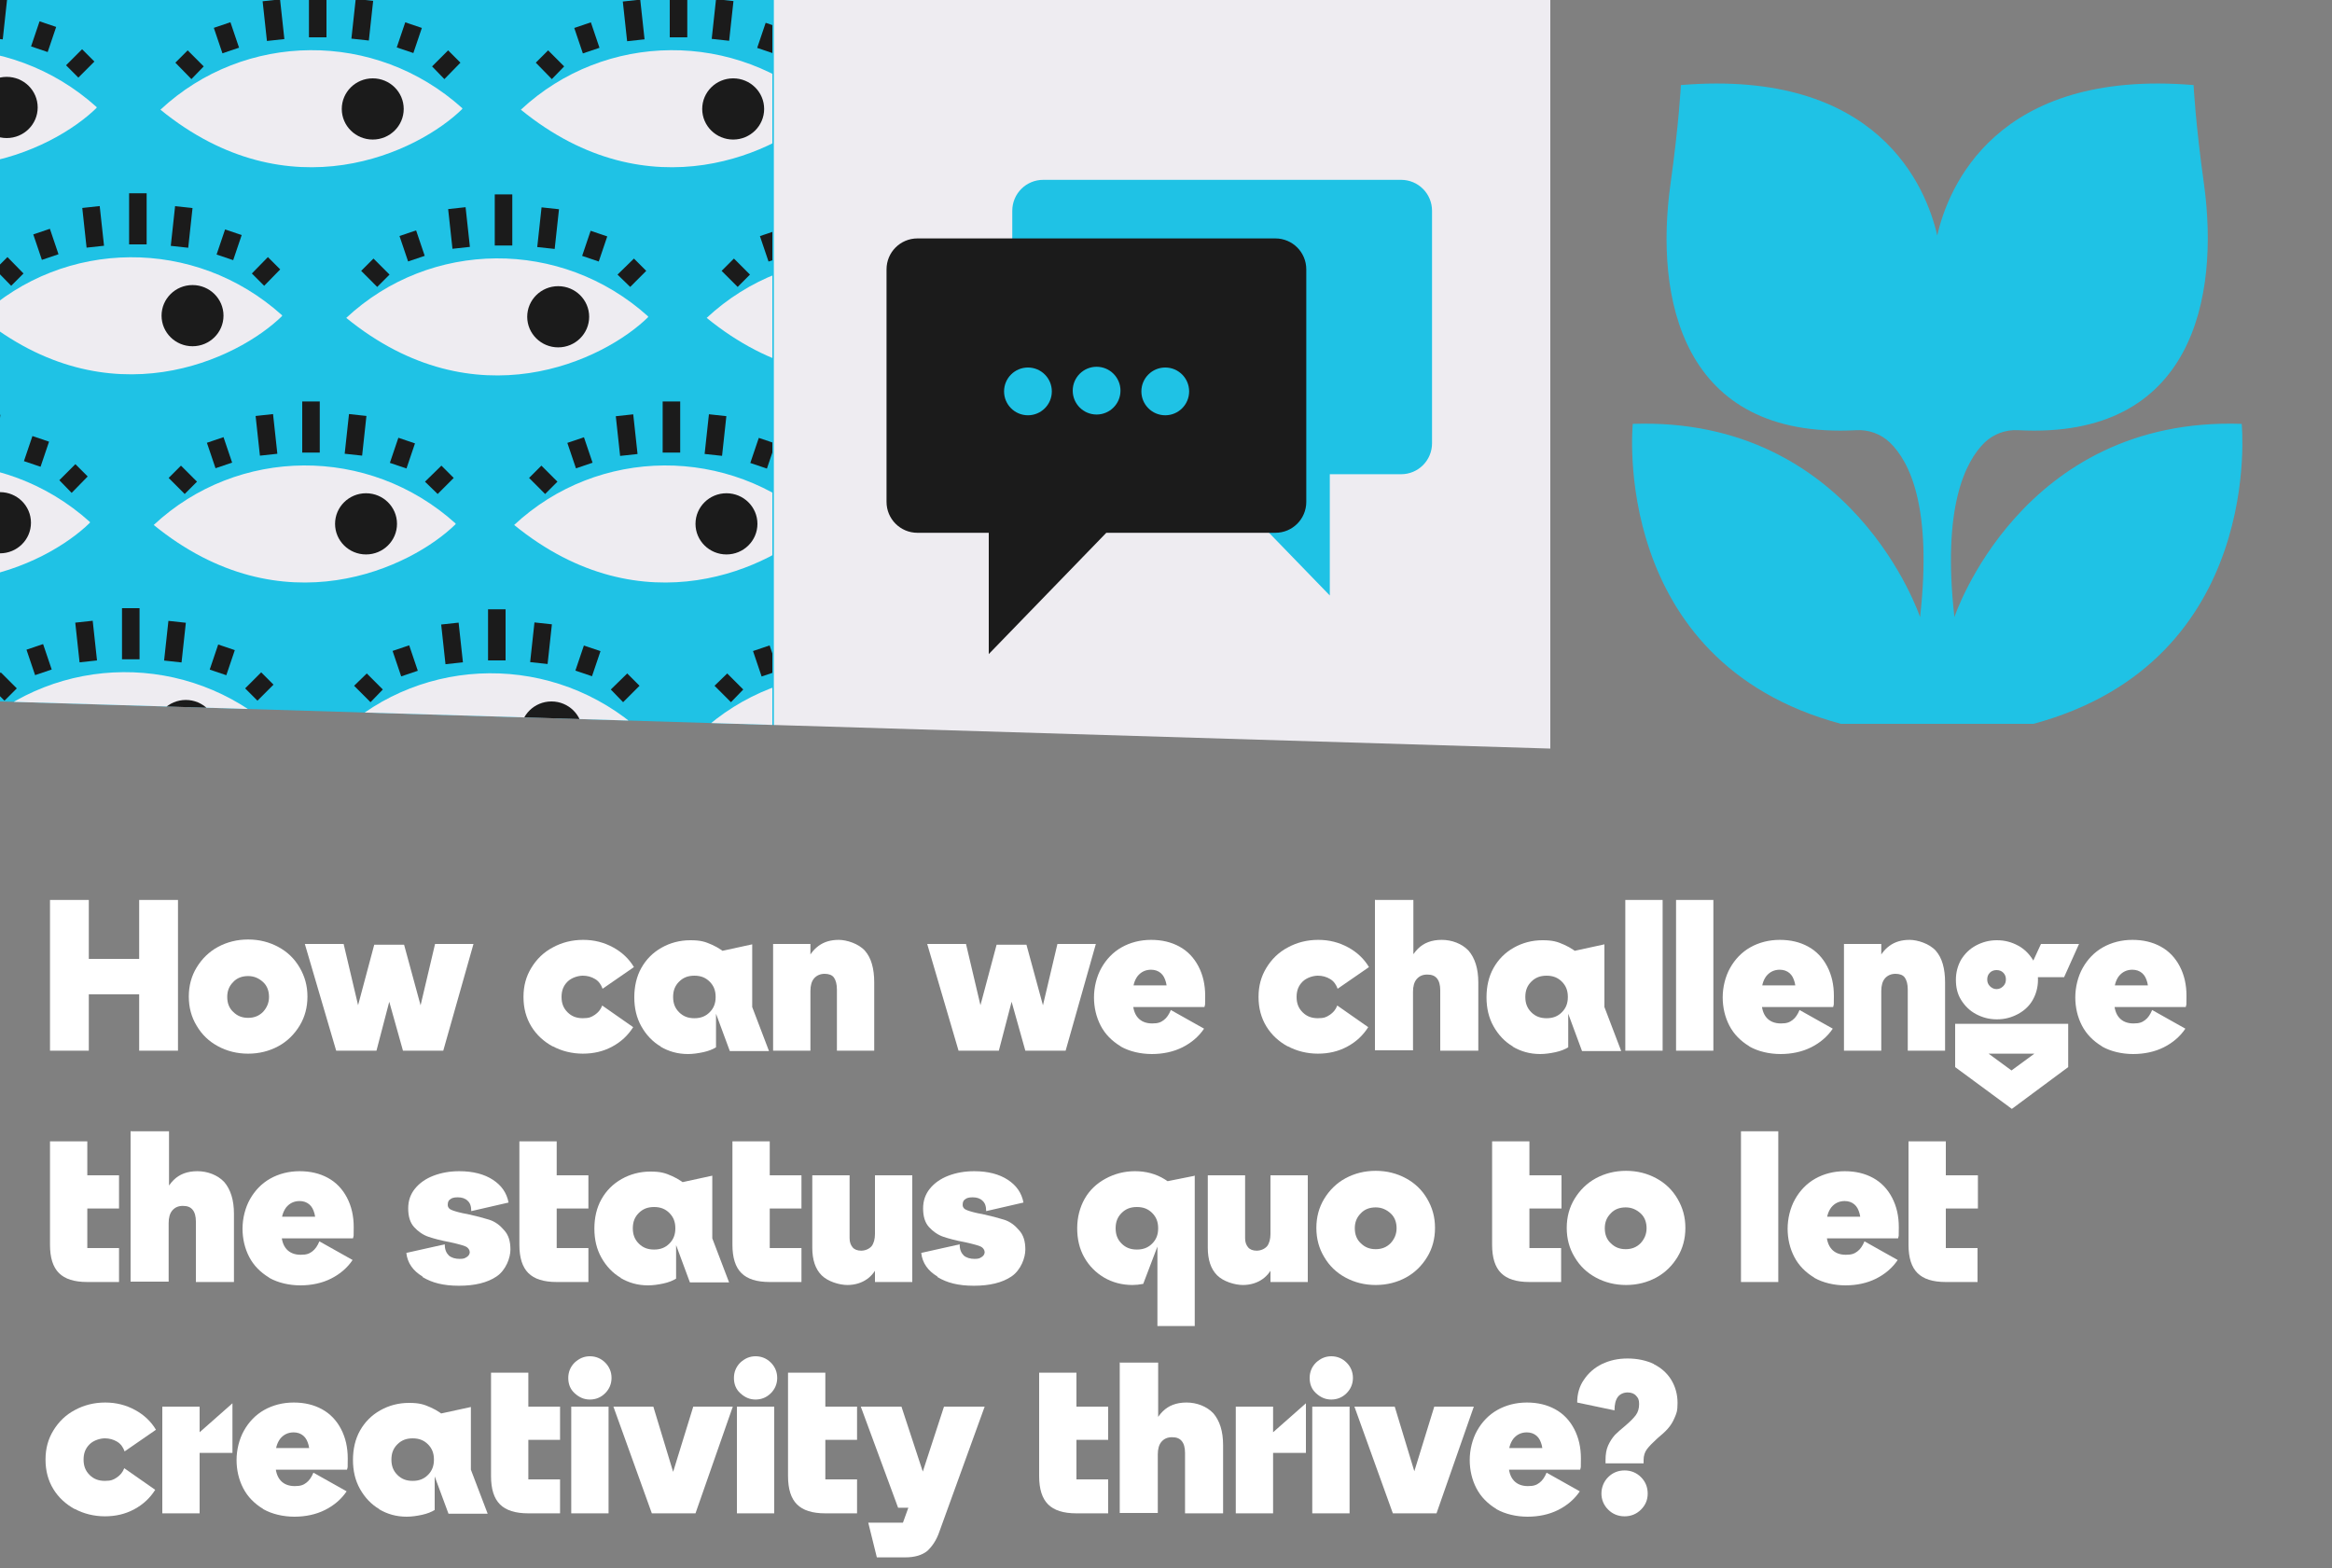 <?xml version="1.0" encoding="UTF-8"?>
<svg id="Layer_1" xmlns="http://www.w3.org/2000/svg" xmlns:xlink="http://www.w3.org/1999/xlink" version="1.1" viewBox="0 0 625 420.3">
  <rect x="0" y="0" width="625" height="420.3" fill="#808080" stroke="none"/>
  <!-- Generator: Adobe Illustrator 29.3.1, SVG Export Plug-In . SVG Version: 2.1.0 Build 151)  -->
  <defs>
    <style>
      .st0 {
        fill: none;
      }

      .st1 {
        fill: #eeecf1;
      }

      .st2 {
        fill: #1b1b1b;
      }

      .st3 {
        fill: #1fc2e5;
      }

      .st4 {
        clip-path: url(#clippath-1);
      }

      .st5 {
        fill: #fff;
      }

      .st6 {
        clip-path: url(#clippath);
      }
    </style>
    <clipPath id="clippath">
      <polygon class="st0" points="0 0 0 188 625 207 623.7 0 0 0"/>
    </clipPath>
    <clipPath id="clippath-1">
      <rect class="st0" width="207" height="204"/>
    </clipPath>
  </defs>
  <g>
    <path class="st5" d="M13.4,241.2h10.4v40.4h-10.4v-40.4ZM22.7,257h15.7v9.5h-15.7v-9.5ZM37.3,241.2h10.4v40.4h-10.4v-40.4Z"/>
    <path class="st5" d="M58.4,280.4c-2.4-1.3-4.3-3.1-5.7-5.5-1.4-2.3-2.1-4.9-2.1-7.8s.7-5.5,2.1-7.8c1.4-2.3,3.3-4.2,5.7-5.5,2.4-1.3,5.1-2,8.1-2s5.7.7,8.1,2c2.4,1.3,4.3,3.1,5.7,5.5s2.1,4.9,2.1,7.8-.7,5.5-2.1,7.8c-1.4,2.3-3.3,4.2-5.7,5.5-2.4,1.3-5.1,2-8.1,2s-5.7-.7-8.1-2ZM70.5,271.2c1-1.1,1.6-2.4,1.6-4s-.5-3-1.6-4-2.4-1.6-4-1.6-3,.5-4,1.6c-1.1,1.1-1.6,2.4-1.6,4s.5,3,1.6,4c1.1,1.1,2.4,1.6,4,1.6s2.9-.5,4-1.6Z"/>
    <path class="st5" d="M81.6,253h10.5l4.6,19.5-1.5-.2,5.1-19.1h8l5.2,19.1-1.5.2,4.6-19.5h10.3l-8.1,28.6h-10.8l-4.4-15.7h1.4l-4.1,15.7h-10.8l-8.4-28.6Z"/>
    <path class="st5" d="M148.2,280.5c-2.4-1.3-4.4-3.1-5.8-5.4-1.4-2.3-2.1-4.9-2.1-7.9s.7-5.5,2.1-7.8c1.4-2.3,3.3-4.2,5.8-5.5,2.4-1.3,5.1-2,8.1-2s5.6.7,8,2c2.4,1.3,4.3,3.1,5.6,5.3l-8.4,5.8c-.4-1.1-1-2-2-2.6-1-.6-2.1-.9-3.3-.9s-3,.5-4.1,1.6c-1.1,1.1-1.6,2.4-1.6,4.1s.5,3,1.6,4.1c1.1,1.1,2.4,1.6,4.1,1.6s2.3-.3,3.2-.9c.9-.6,1.6-1.4,2-2.5l8.3,5.8c-1.4,2.2-3.2,3.9-5.6,5.2-2.4,1.3-5,1.9-7.9,1.9s-5.7-.7-8.1-2Z"/>
    <path class="st5" d="M177.1,280.5c-2.2-1.3-3.9-3.1-5.2-5.4-1.3-2.3-1.9-4.9-1.9-7.8s.6-5.6,1.9-7.9c1.3-2.3,3.1-4.1,5.4-5.4,2.3-1.3,4.9-2,7.7-2s4,.4,5.8,1.2c1.8.8,3.4,1.9,4.7,3.2l-5.4-.8,11.5-2.5v16.8l4.5,11.8h-10.5l-3.7-10v9c-.8.5-2,1-3.4,1.3-1.4.3-2.8.5-4.1.5-2.8,0-5.2-.7-7.4-2ZM190.2,271.3c1.1-1.1,1.6-2.4,1.6-4.1s-.5-3-1.6-4.1c-1.1-1.1-2.4-1.6-4.1-1.6s-3,.5-4.1,1.6c-1.1,1.1-1.6,2.4-1.6,4.1s.5,3,1.6,4.1c1.1,1.1,2.4,1.6,4.1,1.6s3-.5,4.1-1.6Z"/>
    <path class="st5" d="M207.2,253h10v6.5l-1.2-1.3c.8-2.1,1.9-3.6,3.4-4.7,1.5-1.1,3.3-1.6,5.4-1.6s5.3,1,7,2.9c1.7,1.9,2.5,4.8,2.5,8.5v18.3h-10v-16.4c0-1.4-.3-2.5-.8-3.2-.5-.7-1.4-1-2.5-1s-2.1.4-2.8,1.2c-.7.8-1,2-1,3.4v16h-10v-28.6Z"/>
    <path class="st5" d="M248.4,253h10.5l4.6,19.5-1.5-.2,5.1-19.1h8l5.2,19.1-1.5.2,4.6-19.5h10.3l-8.1,28.6h-10.8l-4.4-15.7h1.4l-4.1,15.7h-10.8l-8.4-28.6Z"/>
    <path class="st5" d="M300.3,280.4c-2.3-1.4-4.1-3.2-5.3-5.5s-1.8-4.9-1.8-7.6.7-5.6,2-7.9c1.3-2.3,3.1-4.2,5.4-5.5,2.3-1.3,5-2,7.9-2s5.4.6,7.6,1.8c2.2,1.2,3.9,3,5.1,5.3,1.2,2.3,1.8,4.9,1.8,7.9s0,2.1-.2,3h-23.4v-5.8h15.5l-2.4,2.9c.3-1.4.3-2.6,0-3.7-.3-1.1-.7-1.9-1.4-2.5-.7-.6-1.6-.9-2.6-.9-1.5,0-2.7.6-3.6,1.7-.9,1.2-1.3,2.7-1.3,4.6v2c0,2.1.5,3.6,1.4,4.6.9,1,2.2,1.5,3.8,1.5s2.3-.3,3.1-.9c.8-.6,1.4-1.5,1.9-2.7l8.9,5c-1.4,2.1-3.4,3.8-5.8,5-2.4,1.2-5.2,1.8-8.2,1.8s-6-.7-8.3-2Z"/>
    <path class="st5" d="M345.2,280.5c-2.4-1.3-4.4-3.1-5.8-5.4-1.4-2.3-2.1-4.9-2.1-7.9s.7-5.5,2.1-7.8c1.4-2.3,3.3-4.2,5.8-5.5,2.4-1.3,5.1-2,8.1-2s5.6.7,8,2c2.4,1.3,4.3,3.1,5.6,5.3l-8.4,5.8c-.4-1.1-1-2-2-2.6-1-.6-2.1-.9-3.3-.9s-3,.5-4.1,1.6c-1.1,1.1-1.6,2.4-1.6,4.1s.5,3,1.6,4.1c1.1,1.1,2.4,1.6,4.1,1.6s2.3-.3,3.2-.9c.9-.6,1.6-1.4,2-2.5l8.3,5.8c-1.4,2.2-3.2,3.9-5.6,5.2-2.4,1.3-5,1.9-7.9,1.9s-5.7-.7-8.1-2Z"/>
    <path class="st5" d="M368.6,241.2h10.2v18.5l-2,1.3c.5-2.9,1.6-5.1,3.2-6.7,1.6-1.6,3.7-2.4,6.4-2.4s5.4,1,7.2,2.9c1.7,2,2.6,4.8,2.6,8.5v18.3h-10.2v-16.2c0-1.4-.3-2.5-.9-3.2-.6-.7-1.4-1-2.6-1s-2.1.4-2.8,1.2c-.7.8-1,2-1,3.4v15.7h-10.2v-40.4Z"/>
    <path class="st5" d="M405.5,280.5c-2.2-1.3-3.9-3.1-5.2-5.4-1.3-2.3-1.9-4.9-1.9-7.8s.6-5.6,1.9-7.9c1.3-2.3,3.1-4.1,5.4-5.4,2.3-1.3,4.9-2,7.7-2s4,.4,5.8,1.2c1.8.8,3.4,1.9,4.7,3.2l-5.4-.8,11.5-2.5v16.8l4.5,11.8h-10.5l-3.7-10v9c-.8.5-2,1-3.4,1.3-1.4.3-2.8.5-4.1.5-2.8,0-5.2-.7-7.4-2ZM418.6,271.3c1.1-1.1,1.6-2.4,1.6-4.1s-.5-3-1.6-4.1c-1.1-1.1-2.4-1.6-4.1-1.6s-3,.5-4.1,1.6c-1.1,1.1-1.6,2.4-1.6,4.1s.5,3,1.6,4.1c1.1,1.1,2.4,1.6,4.1,1.6s3-.5,4.1-1.6Z"/>
    <path class="st5" d="M435.6,241.2h10v40.4h-10v-40.4Z"/>
    <path class="st5" d="M449.2,241.2h10v40.4h-10v-40.4Z"/>
    <path class="st5" d="M468.8,280.4c-2.3-1.4-4.1-3.2-5.3-5.5-1.2-2.3-1.8-4.9-1.8-7.6s.7-5.6,2-7.9c1.3-2.3,3.1-4.2,5.4-5.5,2.3-1.3,5-2,7.9-2s5.4.6,7.6,1.8c2.2,1.2,3.9,3,5.1,5.3,1.2,2.3,1.8,4.9,1.8,7.9s0,2.1-.2,3h-23.4v-5.8h15.5l-2.4,2.9c.3-1.4.3-2.6,0-3.7-.3-1.1-.7-1.9-1.4-2.5-.7-.6-1.6-.9-2.6-.9-1.5,0-2.7.6-3.6,1.7-.9,1.2-1.3,2.7-1.3,4.6v2c0,2.1.5,3.6,1.4,4.6.9,1,2.2,1.5,3.8,1.5s2.3-.3,3.1-.9c.8-.6,1.4-1.5,1.9-2.7l8.9,5c-1.4,2.1-3.4,3.8-5.8,5-2.4,1.2-5.2,1.8-8.2,1.8s-6-.7-8.3-2Z"/>
    <path class="st5" d="M494.2,253h10v6.5l-1.2-1.3c.8-2.1,1.9-3.6,3.4-4.7,1.5-1.1,3.3-1.6,5.4-1.6s5.3,1,7,2.9c1.7,1.9,2.5,4.8,2.5,8.5v18.3h-10v-16.4c0-1.4-.3-2.5-.8-3.2-.5-.7-1.4-1-2.5-1s-2.1.4-2.8,1.2c-.7.8-1,2-1,3.4v16h-10v-28.6Z"/>
    <path class="st5" d="M524,286v-11.6h30.3v11.6l-15.1,11.2-15.2-11.2ZM529.6,271.8c-1.7-.9-3-2.2-4-3.8-1-1.6-1.4-3.4-1.4-5.4s.5-3.8,1.4-5.4c1-1.6,2.3-2.9,4-3.8,1.7-.9,3.5-1.4,5.6-1.4s3.9.5,5.6,1.4c1.7.9,3,2.2,4,3.8s1.4,3.4,1.4,5.4-.5,3.8-1.4,5.4-2.3,2.9-4,3.8c-1.7.9-3.5,1.4-5.6,1.4s-3.9-.5-5.6-1.4ZM530.1,280.3l12,8.8h-6l12-8.8.7,2.1h-19.4l.7-2.1ZM536.9,264.3c.5-.5.7-1.1.7-1.8s-.2-1.3-.7-1.8c-.5-.5-1.1-.7-1.8-.7s-1.3.2-1.8.7c-.5.5-.7,1.1-.7,1.8s.2,1.3.7,1.8c.5.5,1.1.8,1.8.8s1.3-.3,1.8-.8ZM557.2,253l-4,8.9h-10.3l4.1-8.9h10.2Z"/>
    <path class="st5" d="M563.3,280.4c-2.3-1.4-4.1-3.2-5.3-5.5-1.2-2.3-1.8-4.9-1.8-7.6s.7-5.6,2-7.9,3.1-4.2,5.4-5.5c2.3-1.3,5-2,7.9-2s5.4.6,7.6,1.8c2.2,1.2,3.9,3,5.1,5.3,1.2,2.3,1.8,4.9,1.8,7.9s0,2.1-.2,3h-23.4v-5.8h15.5l-2.4,2.9c.3-1.4.3-2.6,0-3.7-.3-1.1-.7-1.9-1.4-2.5-.7-.6-1.6-.9-2.6-.9-1.5,0-2.7.6-3.6,1.7-.9,1.2-1.3,2.7-1.3,4.6v2c0,2.1.5,3.6,1.4,4.6.9,1,2.2,1.5,3.8,1.5s2.3-.3,3.1-.9c.8-.6,1.4-1.5,1.9-2.7l8.9,5c-1.4,2.1-3.4,3.8-5.8,5-2.4,1.2-5.2,1.8-8.2,1.8s-6-.7-8.3-2Z"/>
    <path class="st5" d="M15.8,341.2c-1.6-1.6-2.4-4.1-2.4-7.6v-27.7h10v32.3l-3.7-3.7h12.2v9.1h-8.5c-3.5,0-6-.8-7.6-2.4ZM16.8,315h15.1v8.9h-15.1v-8.9Z"/>
    <path class="st5" d="M35.1,303.2h10.2v18.5l-2,1.3c.5-2.9,1.6-5.1,3.2-6.7,1.6-1.6,3.7-2.4,6.4-2.4s5.4,1,7.2,2.9c1.7,2,2.6,4.8,2.6,8.5v18.3h-10.2v-16.2c0-1.4-.3-2.5-.9-3.2-.6-.7-1.4-1-2.6-1s-2.1.4-2.8,1.2c-.7.8-1,2-1,3.4v15.7h-10.2v-40.4Z"/>
    <path class="st5" d="M72.1,342.4c-2.3-1.4-4.1-3.2-5.3-5.5s-1.8-4.9-1.8-7.6.7-5.6,2-7.9c1.3-2.3,3.1-4.2,5.4-5.5,2.3-1.3,5-2,7.9-2s5.4.6,7.6,1.8c2.2,1.2,3.9,3,5.1,5.3,1.2,2.3,1.8,4.9,1.8,7.9s0,2.1-.2,3h-23.4v-5.8h15.5l-2.4,2.9c.3-1.4.3-2.6,0-3.7-.3-1.1-.7-1.9-1.4-2.5-.7-.6-1.6-.9-2.6-.9-1.5,0-2.7.6-3.6,1.7-.9,1.2-1.3,2.7-1.3,4.6v2c0,2.1.5,3.6,1.4,4.6.9,1,2.2,1.5,3.8,1.5s2.3-.3,3.1-.9c.8-.6,1.4-1.5,1.9-2.7l8.9,5c-1.4,2.1-3.4,3.8-5.8,5-2.4,1.2-5.2,1.8-8.2,1.8s-6-.7-8.3-2Z"/>
    <path class="st5" d="M113.2,342.1c-2.5-1.5-4-3.6-4.3-6.3l10.3-2.3c0,1.4.4,2.3,1.1,3,.7.6,1.7.9,2.9.9s1.4-.2,1.9-.5c.5-.3.8-.8.8-1.3s-.4-1.3-1.3-1.6c-.8-.3-2.2-.7-4.1-1.1-2.2-.4-4.1-.9-5.6-1.4-1.5-.5-2.8-1.4-3.9-2.6-1.1-1.2-1.6-2.9-1.6-5s.6-3.8,1.8-5.3c1.2-1.5,2.9-2.7,5-3.5,2.1-.8,4.4-1.2,6.9-1.2,3.7,0,6.7.8,9,2.3,2.3,1.5,3.7,3.5,4.2,6.1l-10,2.3c0-1.3-.3-2.2-1-2.8-.6-.6-1.5-.9-2.6-.9s-1.6.2-2,.5c-.5.3-.7.8-.7,1.5s.4,1.2,1.3,1.5c.8.3,2.2.7,4,1,2.3.5,4.2,1,5.8,1.5s2.9,1.5,4,2.8c1.2,1.3,1.7,3,1.7,5.2s-1.2,5.5-3.7,7.2c-2.5,1.7-5.9,2.5-10.1,2.5s-7.2-.8-9.7-2.3Z"/>
    <path class="st5" d="M141.6,341.2c-1.6-1.6-2.4-4.1-2.4-7.6v-27.7h10v32.3l-3.7-3.7h12.2v9.1h-8.5c-3.5,0-6-.8-7.6-2.4ZM142.6,315h15.1v8.9h-15.1v-8.9Z"/>
    <path class="st5" d="M166.4,342.5c-2.2-1.3-3.9-3.1-5.2-5.4-1.3-2.3-1.9-4.9-1.9-7.8s.6-5.6,1.9-7.9c1.3-2.3,3.1-4.1,5.4-5.4,2.3-1.3,4.9-2,7.7-2s4,.4,5.8,1.2c1.8.8,3.4,1.9,4.7,3.2l-5.4-.8,11.5-2.5v16.8l4.5,11.8h-10.5l-3.7-10v9c-.8.5-2,1-3.4,1.3-1.4.3-2.8.5-4.1.5-2.8,0-5.2-.7-7.4-2ZM179.4,333.3c1.1-1.1,1.6-2.4,1.6-4.1s-.5-3-1.6-4.1c-1.1-1.1-2.4-1.6-4.1-1.6s-3,.5-4.1,1.6c-1.1,1.1-1.6,2.4-1.6,4.1s.5,3,1.6,4.1c1.1,1.1,2.4,1.6,4.1,1.6s3-.5,4.1-1.6Z"/>
    <path class="st5" d="M198.7,341.2c-1.6-1.6-2.4-4.1-2.4-7.6v-27.7h10v32.3l-3.7-3.7h12.2v9.1h-8.5c-3.5,0-6-.8-7.6-2.4ZM199.7,315h15.1v8.9h-15.1v-8.9Z"/>
    <path class="st5" d="M220.2,341.8c-1.7-1.7-2.5-4.2-2.5-7.4v-19.4h10v16.9c0,1,.3,1.8.8,2.4.5.6,1.3.9,2.3.9s2.1-.4,2.8-1.2c.6-.8.9-1.9.9-3.3v-15.7h10v28.6h-10v-6.6l1.1,1.4c-.7,1.9-1.8,3.4-3.2,4.4-1.4,1-3.2,1.6-5.3,1.6s-5.2-.9-6.9-2.6Z"/>
    <path class="st5" d="M251.2,342.1c-2.5-1.5-4-3.6-4.3-6.3l10.3-2.3c0,1.4.4,2.3,1.1,3,.7.6,1.7.9,2.9.9s1.4-.2,1.9-.5c.5-.3.8-.8.8-1.3s-.4-1.3-1.3-1.6c-.8-.3-2.2-.7-4.1-1.1-2.2-.4-4.1-.9-5.6-1.4-1.5-.5-2.8-1.4-3.9-2.6-1.1-1.2-1.6-2.9-1.6-5s.6-3.8,1.8-5.3c1.2-1.5,2.9-2.7,5-3.5,2.1-.8,4.4-1.2,6.9-1.2,3.7,0,6.7.8,9,2.3,2.3,1.5,3.7,3.5,4.2,6.1l-10,2.3c0-1.3-.3-2.2-1-2.8-.6-.6-1.5-.9-2.6-.9s-1.6.2-2,.5c-.5.3-.7.8-.7,1.5s.4,1.2,1.3,1.5c.8.3,2.2.7,4,1,2.3.5,4.2,1,5.8,1.5s2.9,1.5,4,2.8c1.2,1.3,1.7,3,1.7,5.2s-1.2,5.5-3.7,7.2c-2.5,1.7-5.9,2.5-10.1,2.5s-7.2-.8-9.7-2.3Z"/>
    <path class="st5" d="M312.2,316.1c2.4,1.5,4.3,3.4,5.7,5.7s2.1,4.8,2.1,7.3h-7.9l-5.7,15c-1,.2-2,.3-2.9.3-2.8,0-5.4-.7-7.6-2-2.2-1.3-4-3.1-5.3-5.4-1.3-2.3-1.9-4.9-1.9-7.8s.7-5.6,2-7.9c1.3-2.3,3.2-4.1,5.6-5.4s5-2,7.9-2,5.6.7,8,2.2ZM300.6,325.1c-1.1,1.1-1.6,2.4-1.6,4.1s.5,3,1.6,4.1c1.1,1.1,2.4,1.6,4.1,1.6s3-.5,4.1-1.6,1.6-2.4,1.6-4.1-.5-3-1.6-4.1c-1.1-1.1-2.4-1.6-4.1-1.6s-3,.5-4.1,1.6ZM320.2,315v40.4h-10v-23.2l1.1-3.1-1-2.9v-9.1l10-2Z"/>
    <path class="st5" d="M326.2,341.8c-1.7-1.7-2.5-4.2-2.5-7.4v-19.4h10v16.9c0,1,.3,1.8.8,2.4.5.6,1.3.9,2.3.9s2.1-.4,2.8-1.2c.6-.8.9-1.9.9-3.3v-15.7h10v28.6h-10v-6.6l1.1,1.4c-.7,1.9-1.8,3.4-3.2,4.4s-3.2,1.6-5.3,1.6-5.2-.9-6.9-2.6Z"/>
    <path class="st5" d="M360.6,342.4c-2.4-1.3-4.3-3.1-5.7-5.5-1.4-2.3-2.1-4.9-2.1-7.8s.7-5.5,2.1-7.8,3.3-4.2,5.7-5.5c2.4-1.3,5.1-2,8.1-2s5.7.7,8.1,2c2.4,1.3,4.3,3.1,5.7,5.5s2.1,4.9,2.1,7.8-.7,5.5-2.1,7.8c-1.4,2.3-3.3,4.2-5.7,5.5-2.4,1.3-5.1,2-8.1,2s-5.7-.7-8.1-2ZM372.7,333.2c1-1.1,1.6-2.4,1.6-4s-.5-3-1.6-4-2.4-1.6-4-1.6-3,.5-4,1.6c-1.1,1.1-1.6,2.4-1.6,4s.5,3,1.6,4c1.1,1.1,2.4,1.6,4,1.6s2.9-.5,4-1.6Z"/>
    <path class="st5" d="M402.3,341.2c-1.6-1.6-2.4-4.1-2.4-7.6v-27.7h10v32.3l-3.7-3.7h12.2v9.1h-8.5c-3.5,0-6-.8-7.6-2.4ZM403.4,315h15.1v8.9h-15.1v-8.9Z"/>
    <path class="st5" d="M427.7,342.4c-2.4-1.3-4.3-3.1-5.7-5.5-1.4-2.3-2.1-4.9-2.1-7.8s.7-5.5,2.1-7.8,3.3-4.2,5.7-5.5c2.4-1.3,5.1-2,8.1-2s5.7.7,8.1,2c2.4,1.3,4.3,3.1,5.7,5.5s2.1,4.9,2.1,7.8-.7,5.5-2.1,7.8c-1.4,2.3-3.3,4.2-5.7,5.5-2.4,1.3-5.1,2-8.1,2s-5.7-.7-8.1-2ZM439.7,333.2c1-1.1,1.6-2.4,1.6-4s-.5-3-1.6-4-2.4-1.6-4-1.6-3,.5-4,1.6c-1.1,1.1-1.6,2.4-1.6,4s.5,3,1.6,4c1.1,1.1,2.4,1.6,4,1.6s2.9-.5,4-1.6Z"/>
    <path class="st5" d="M466.6,303.2h10v40.4h-10v-40.4Z"/>
    <path class="st5" d="M486.2,342.4c-2.3-1.4-4.1-3.2-5.3-5.5-1.2-2.3-1.8-4.9-1.8-7.6s.7-5.6,2-7.9c1.3-2.3,3.1-4.2,5.4-5.5,2.3-1.3,5-2,7.9-2s5.4.6,7.6,1.8c2.2,1.2,3.9,3,5.1,5.3,1.2,2.3,1.8,4.9,1.8,7.9s0,2.1-.2,3h-23.4v-5.8h15.5l-2.4,2.9c.3-1.4.3-2.6,0-3.7-.3-1.1-.7-1.9-1.4-2.5-.7-.6-1.6-.9-2.6-.9-1.5,0-2.7.6-3.6,1.7-.9,1.2-1.3,2.7-1.3,4.6v2c0,2.1.5,3.6,1.4,4.6.9,1,2.2,1.5,3.8,1.5s2.3-.3,3.1-.9c.8-.6,1.4-1.5,1.9-2.7l8.9,5c-1.4,2.1-3.4,3.8-5.8,5-2.4,1.2-5.2,1.8-8.2,1.8s-6-.7-8.3-2Z"/>
    <path class="st5" d="M513.9,341.2c-1.6-1.6-2.4-4.1-2.4-7.6v-27.7h10v32.3l-3.7-3.7h12.2v9.1h-8.5c-3.5,0-6-.8-7.6-2.4ZM515,315h15.1v8.9h-15.1v-8.9Z"/>
    <path class="st5" d="M20.1,404.5c-2.4-1.3-4.4-3.1-5.8-5.4-1.4-2.3-2.1-4.9-2.1-7.9s.7-5.5,2.1-7.8c1.4-2.3,3.3-4.2,5.8-5.5,2.4-1.3,5.1-2,8.1-2s5.6.7,8,2c2.4,1.3,4.3,3.1,5.6,5.3l-8.4,5.8c-.4-1.1-1-2-2-2.6-1-.6-2.1-.9-3.3-.9s-3,.5-4.1,1.6c-1.1,1.1-1.6,2.4-1.6,4.1s.5,3,1.6,4.1c1.1,1.1,2.4,1.6,4.1,1.6s2.3-.3,3.2-.9c.9-.6,1.6-1.4,2-2.5l8.3,5.8c-1.4,2.2-3.2,3.9-5.6,5.2-2.4,1.3-5,1.9-7.9,1.9s-5.7-.7-8.1-2Z"/>
    <path class="st5" d="M43.5,377h10v28.6h-10v-28.6ZM51.2,385.9l11.1-9.8h0v13.3h-11.2v-3.5Z"/>
    <path class="st5" d="M70.5,404.4c-2.3-1.4-4.1-3.2-5.3-5.5s-1.8-4.9-1.8-7.6.7-5.6,2-7.9c1.3-2.3,3.1-4.2,5.4-5.5,2.3-1.3,5-2,7.9-2s5.4.6,7.6,1.8c2.2,1.2,3.9,3,5.1,5.3,1.2,2.3,1.8,4.9,1.8,7.9s0,2.1-.2,3h-23.4v-5.8h15.5l-2.4,2.9c.3-1.4.3-2.6,0-3.7-.3-1.1-.7-1.9-1.4-2.5-.7-.6-1.6-.9-2.6-.9-1.5,0-2.7.6-3.6,1.7-.9,1.2-1.3,2.7-1.3,4.6v2c0,2.1.5,3.6,1.4,4.6.9,1,2.2,1.5,3.8,1.5s2.3-.3,3.1-.9c.8-.6,1.4-1.5,1.9-2.7l8.9,5c-1.4,2.1-3.4,3.8-5.8,5-2.4,1.2-5.2,1.8-8.2,1.8s-6-.7-8.3-2Z"/>
    <path class="st5" d="M101.7,404.5c-2.2-1.3-3.9-3.1-5.2-5.4-1.3-2.3-1.9-4.9-1.9-7.8s.6-5.6,1.9-7.9c1.3-2.3,3.1-4.1,5.4-5.4,2.3-1.3,4.9-2,7.7-2s4,.4,5.8,1.2c1.8.8,3.4,1.9,4.7,3.2l-5.4-.8,11.5-2.5v16.8l4.5,11.8h-10.5l-3.7-10v9c-.8.5-2,1-3.4,1.3-1.4.3-2.8.5-4.1.5-2.8,0-5.2-.7-7.4-2ZM114.7,395.3c1.1-1.1,1.6-2.4,1.6-4.1s-.5-3-1.6-4.1c-1.1-1.1-2.4-1.6-4.1-1.6s-3,.5-4.1,1.6c-1.1,1.1-1.6,2.4-1.6,4.1s.5,3,1.6,4.1c1.1,1.1,2.4,1.6,4.1,1.6s3-.5,4.1-1.6Z"/>
    <path class="st5" d="M134,403.2c-1.6-1.6-2.4-4.1-2.4-7.6v-27.7h10v32.3l-3.7-3.7h12.2v9.1h-8.5c-3.5,0-6-.8-7.6-2.4ZM135,377h15.1v8.9h-15.1v-8.9Z"/>
    <path class="st5" d="M154,373.4c-1.2-1.1-1.7-2.5-1.7-4.1s.6-3,1.7-4.1c1.2-1.1,2.5-1.7,4.1-1.7s3,.6,4.1,1.7c1.1,1.1,1.7,2.5,1.7,4.1s-.6,3-1.7,4.1c-1.1,1.1-2.5,1.7-4.1,1.7s-2.9-.6-4.1-1.7ZM153.1,377h10v28.6h-10v-28.6Z"/>
    <path class="st5" d="M164.3,377h10.8l6.1,20.1h-1.6l6.2-20.1h10.6l-10,28.6h-11.7l-10.3-28.6Z"/>
    <path class="st5" d="M198.4,373.4c-1.2-1.1-1.7-2.5-1.7-4.1s.6-3,1.7-4.1c1.2-1.1,2.5-1.7,4.1-1.7s3,.6,4.1,1.7c1.1,1.1,1.7,2.5,1.7,4.1s-.6,3-1.7,4.1c-1.1,1.1-2.5,1.7-4.1,1.7s-2.9-.6-4.1-1.7ZM197.5,377h10v28.6h-10v-28.6Z"/>
    <path class="st5" d="M213.6,403.2c-1.6-1.6-2.4-4.1-2.4-7.6v-27.7h10v32.3l-3.7-3.7h12.2v9.1h-8.5c-3.5,0-6-.8-7.6-2.4ZM214.6,377h15.1v8.9h-15.1v-8.9Z"/>
    <path class="st5" d="M230.7,377h10.9l8.9,27.1h-9.8l-10-27.1ZM232.6,408.1h9.4l3.9-10.8.9-1.3,6.2-19h10.9l-12.1,33.4c-.8,2.4-2,4.1-3.3,5.3-1.4,1.1-3.3,1.7-5.9,1.7h-7.6l-2.3-9.3Z"/>
    <path class="st5" d="M280.9,403.2c-1.6-1.6-2.4-4.1-2.4-7.6v-27.7h10v32.3l-3.7-3.7h12.2v9.1h-8.5c-3.5,0-6-.8-7.6-2.4ZM281.9,377h15.1v8.9h-15.1v-8.9Z"/>
    <path class="st5" d="M300.2,365.2h10.2v18.5l-2,1.3c.5-2.9,1.6-5.1,3.2-6.7,1.6-1.6,3.7-2.4,6.4-2.4s5.4,1,7.2,2.9c1.7,2,2.6,4.8,2.6,8.5v18.3h-10.2v-16.2c0-1.4-.3-2.5-.9-3.2-.6-.7-1.4-1-2.6-1s-2.1.4-2.8,1.2c-.7.8-1,2-1,3.4v15.7h-10.2v-40.4Z"/>
    <path class="st5" d="M331.2,377h10v28.6h-10v-28.6ZM338.9,385.9l11.1-9.8h0v13.3h-11.2v-3.5Z"/>
    <path class="st5" d="M352.7,373.4c-1.2-1.1-1.7-2.5-1.7-4.1s.6-3,1.7-4.1c1.2-1.1,2.5-1.7,4.1-1.7s3,.6,4.1,1.7c1.1,1.1,1.7,2.5,1.7,4.1s-.6,3-1.7,4.1c-1.1,1.1-2.5,1.7-4.1,1.7s-2.9-.6-4.1-1.7ZM351.7,377h10v28.6h-10v-28.6Z"/>
    <path class="st5" d="M363,377h10.8l6.1,20.1h-1.7l6.2-20.1h10.6l-10,28.6h-11.7l-10.3-28.6Z"/>
    <path class="st5" d="M401,404.4c-2.3-1.4-4.1-3.2-5.3-5.5s-1.8-4.9-1.8-7.6.7-5.6,2-7.9c1.3-2.3,3.1-4.2,5.4-5.5,2.3-1.3,5-2,7.9-2s5.4.6,7.6,1.8,3.9,3,5.1,5.3c1.2,2.3,1.8,4.9,1.8,7.9s0,2.1-.2,3h-23.4v-5.8h15.5l-2.4,2.9c.3-1.4.3-2.6,0-3.7-.3-1.1-.7-1.9-1.4-2.5-.7-.6-1.6-.9-2.6-.9-1.5,0-2.7.6-3.6,1.7-.9,1.2-1.3,2.7-1.3,4.6v2c0,2.1.5,3.6,1.4,4.6.9,1,2.2,1.5,3.8,1.5s2.3-.3,3.1-.9c.8-.6,1.4-1.5,1.9-2.7l8.9,5c-1.4,2.1-3.4,3.8-5.8,5-2.4,1.2-5.2,1.8-8.2,1.8s-6-.7-8.3-2Z"/>
    <path class="st5" d="M443.2,365.6c2,1,3.6,2.4,4.7,4.2,1.1,1.8,1.7,3.9,1.7,6.2s-.3,2.8-.8,4c-.5,1.2-1.1,2.1-1.8,2.9-.7.8-1.6,1.6-2.8,2.6-1.2,1.1-2.2,2.1-2.8,2.9-.6.8-.9,1.8-.9,2.9v.9h-10.2v-.9c0-1.5.2-2.8.7-3.9s1.1-2,1.8-2.8c.7-.7,1.6-1.5,2.7-2.4,1.3-1.1,2.3-2.1,2.9-2.9.6-.8.9-1.8.9-3s-.3-1.7-.8-2.2c-.5-.6-1.3-.9-2.3-.9s-2,.4-2.6,1.2c-.6.8-.9,2-.9,3.6l-10-2.1c0-2.3.6-4.4,1.8-6.1,1.2-1.8,2.8-3.2,4.8-4.2,2.1-1,4.3-1.5,6.9-1.5s5,.5,7.1,1.5ZM431,404.6c-1.2-1.2-1.8-2.7-1.8-4.3s.6-3.2,1.8-4.4c1.2-1.2,2.7-1.8,4.4-1.8s3.2.6,4.4,1.8c1.2,1.2,1.8,2.7,1.8,4.4s-.6,3.1-1.8,4.3c-1.2,1.2-2.7,1.8-4.4,1.8s-3.2-.6-4.4-1.8Z"/>
  </g>
  <g class="st6">
    <g>
      <rect class="st3" x="-.3" y="0" width="208.1" height="217.1"/>
      <path class="st3" d="M600.8,113.6c-59.2-2-77,51.8-77,51.8-3.3-29.5,2.9-41.7,8.1-46.8,2.4-2.3,5.7-3.5,9-3.3,47.1,2.5,53.9-35.9,49.8-65.9-2.3-16.4-2.8-26.6-2.8-26.6-53.1-4.4-65.8,27.6-68.7,40.3-2.9-12.7-15.6-44.7-68.7-40.3,0,0-.5,10.1-2.8,26.6-4.2,30.1,2.7,68.4,49.8,65.9,3.3-.2,6.6,1,9,3.3,5.3,5.1,11.4,17.3,8.1,46.8,0,0-17.8-53.8-77-51.8,0,0-6.4,63.7,55.8,80.4h51.6c62.2-16.8,55.8-80.4,55.8-80.4Z"/>
      <rect class="st1" x="207.4" y="0" width="208.1" height="208.4"/>
      <path class="st3" d="M279.6,48.2h95.9c4.6,0,8.3,3.7,8.3,8.3v62.3c0,4.6-3.7,8.3-8.3,8.3h-19.1s0,32.5,0,32.5l-31.5-32.5h-45.3c-4.6,0-8.3-3.7-8.3-8.3v-62.3c0-4.6,3.7-8.3,8.3-8.3Z"/>
      <path class="st2" d="M341.8,63.9h-95.9c-4.6,0-8.3,3.7-8.3,8.3v62.3c0,4.6,3.7,8.3,8.3,8.3h19.1v32.5l31.5-32.5h45.3c4.6,0,8.3-3.7,8.3-8.3v-62.3c0-4.6-3.7-8.3-8.3-8.3Z"/>
      <circle class="st3" cx="275.5" cy="104.9" r="6.4"/>
      <circle class="st3" cx="293.9" cy="104.7" r="6.4"/>
      <circle class="st3" cx="312.3" cy="104.9" r="6.4"/>
      <g class="st4">
        <g>
          <g>
            <g>
              <path class="st1" d="M75.6,84.5c-23.3-21-58.4-20.6-80.9.4,34.6,28.2,69.2,11.3,80.9-.2,0,0,0-.2,0-.2Z"/>
              <ellipse class="st2" cx="51.6" cy="84.6" rx="8.3" ry="8.2"/>
              <rect class="st2" x="10" y="61.9" width="4.7" height="7.2" transform="translate(-20.4 7.4) rotate(-18.7)"/>
              <rect class="st2" x="22.6" y="55.4" width="4.7" height="10.7" transform="translate(-6.4 3.1) rotate(-6.2)"/>
              <rect class="st2" x="34.6" y="51.8" width="4.7" height="13.7"/>
              <rect class="st2" x="59.1" y="62" width="4.7" height="7.1" transform="translate(98.6 147.4) rotate(-161.3)"/>
              <rect class="st2" x="46.5" y="55.3" width="4.7" height="10.7" transform="translate(90.7 126.4) rotate(-173.8)"/>
              <polygon class="st2" points="67.5 73.3 70.8 76.6 75.1 72.2 71.8 68.9 67.5 73.3"/>
              <polygon class="st2" points="6.3 73.3 3 76.6 -1.3 72.2 2 68.9 6.3 73.3"/>
            </g>
            <g>
              <path class="st1" d="M173.7,84.8c-23.3-21-58.4-20.6-80.9.4,34.6,28.2,69.2,11.3,80.9-.2,0,0,0-.2,0-.2Z"/>
              <ellipse class="st2" cx="149.6" cy="84.9" rx="8.3" ry="8.2"/>
              <rect class="st2" x="108.1" y="62.3" width="4.7" height="7.2" transform="translate(-15.3 38.9) rotate(-18.7)"/>
              <rect class="st2" x="120.7" y="55.7" width="4.7" height="10.7" transform="translate(-5.9 13.7) rotate(-6.2)"/>
              <rect class="st2" x="132.6" y="52.1" width="4.7" height="13.7"/>
              <rect class="st2" x="157.2" y="62.3" width="4.7" height="7.1" transform="translate(289.4 179.5) rotate(-161.3)"/>
              <rect class="st2" x="144.5" y="55.7" width="4.7" height="10.7" transform="translate(286.3 137.7) rotate(-173.8)"/>
              <polygon class="st2" points="165.5 73.6 168.9 76.9 173.2 72.6 169.9 69.3 165.5 73.6"/>
              <polygon class="st2" points="104.4 73.6 101.1 76.9 96.8 72.6 100.1 69.3 104.4 73.6"/>
            </g>
            <g>
              <path class="st1" d="M270.3,84.8c-23.3-21-58.4-20.6-80.9.4,34.6,28.2,69.2,11.3,80.9-.2,0,0,0-.2,0-.2Z"/>
              <ellipse class="st2" cx="246.2" cy="84.9" rx="8.3" ry="8.2"/>
              <rect class="st2" x="204.7" y="62.3" width="4.7" height="7.2" transform="translate(-10.2 69.9) rotate(-18.7)"/>
              <rect class="st2" x="217.3" y="55.7" width="4.7" height="10.7" transform="translate(-5.3 24.2) rotate(-6.2)"/>
              <rect class="st2" x="229.2" y="52.1" width="4.7" height="13.7"/>
              <rect class="st2" x="253.8" y="62.3" width="4.7" height="7.1" transform="translate(477.5 210.5) rotate(-161.3)"/>
              <rect class="st2" x="241.1" y="55.7" width="4.7" height="10.7" transform="translate(478.9 148.2) rotate(-173.8)"/>
              <polygon class="st2" points="262.1 73.6 265.5 76.9 269.8 72.6 266.5 69.3 262.1 73.6"/>
              <polygon class="st2" points="201 73.6 197.7 76.9 193.4 72.6 196.7 69.3 201 73.6"/>
            </g>
          </g>
          <g>
            <g>
              <path class="st1" d="M25.9,28.7C2.6,7.7-32.6,8.1-55,29.1c34.6,28.2,69.2,11.3,80.9-.2,0,0,0-.2,0-.2Z"/>
              <ellipse class="st2" cx="1.8" cy="28.8" rx="8.3" ry="8.2"/>
              <rect class="st2" x="-39.8" y="6.2" width="4.7" height="7.2" transform="translate(-5.1 -11.5) rotate(-18.7)"/>
              <rect class="st2" x="-27.1" y="-.4" width="4.7" height="10.7" transform="translate(-.7 -2.7) rotate(-6.2)"/>
              <rect class="st2" x="-15.2" y="-4" width="4.7" height="13.7"/>
              <rect class="st2" x="9.3" y="6.2" width="4.7" height="7.1" transform="translate(19.6 22.8) rotate(-161.3)"/>
              <rect class="st2" x="-3.3" y="-.4" width="4.7" height="10.7" transform="translate(-2.5 9.8) rotate(-173.8)"/>
              <polygon class="st2" points="17.7 17.5 21 20.8 25.3 16.5 22 13.2 17.7 17.5"/>
              <polygon class="st2" points="-43.4 17.5 -46.8 20.8 -51.1 16.5 -47.8 13.2 -43.4 17.5"/>
            </g>
            <g>
              <path class="st1" d="M123.9,29c-23.3-21-58.4-20.6-80.9.4,34.6,28.2,69.2,11.3,80.9-.2,0,0,0-.2,0-.2Z"/>
              <ellipse class="st2" cx="99.9" cy="29.2" rx="8.3" ry="8.2"/>
              <rect class="st2" x="58.3" y="6.5" width="4.7" height="7.2" transform="translate(0 20) rotate(-18.7)"/>
              <rect class="st2" x="70.9" y="0" width="4.7" height="10.7" transform="translate(-.1 8) rotate(-6.2)"/>
              <rect class="st2" x="82.8" y="-3.7" width="4.7" height="13.7"/>
              <rect class="st2" x="107.4" y="6.6" width="4.7" height="7.1" transform="translate(210.4 54.9) rotate(-161.3)"/>
              <rect class="st2" x="94.8" y="0" width="4.7" height="10.7" transform="translate(193.1 21.1) rotate(-173.8)"/>
              <polygon class="st2" points="115.8 17.8 119.1 21.2 123.4 16.8 120.1 13.5 115.8 17.8"/>
              <polygon class="st2" points="54.6 17.8 51.3 21.2 47 16.8 50.3 13.5 54.6 17.8"/>
            </g>
            <path class="st1" d="M220.5,29c-23.3-21-58.4-20.6-80.9.4,34.6,28.2,69.2,11.3,80.9-.2,0,0,0-.2,0-.2Z"/>
            <ellipse class="st2" cx="196.5" cy="29.2" rx="8.3" ry="8.2"/>
            <rect class="st2" x="154.9" y="6.5" width="4.7" height="7.2" transform="translate(5.1 51) rotate(-18.7)"/>
            <rect class="st2" x="167.5" y="0" width="4.7" height="10.7" transform="translate(.4 18.5) rotate(-6.2)"/>
            <rect class="st2" x="179.5" y="-3.7" width="4.7" height="13.7"/>
            <rect class="st2" x="204" y="6.6" width="4.7" height="7.1" transform="translate(398.5 86) rotate(-161.3)"/>
            <rect class="st2" x="191.4" y="0" width="4.7" height="10.7" transform="translate(385.7 31.6) rotate(-173.8)"/>
            <polygon class="st2" points="212.4 17.8 215.7 21.2 220 16.8 216.7 13.5 212.4 17.8"/>
            <polygon class="st2" points="151.2 17.8 147.9 21.2 143.6 16.8 146.9 13.5 151.2 17.8"/>
          </g>
          <g>
            <g>
              <path class="st1" d="M73.8,195.7c-23.3-21-58.4-20.6-80.9.4,34.6,28.2,69.2,11.3,80.9-.2,0,0,0-.2,0-.2Z"/>
              <ellipse class="st2" cx="49.8" cy="195.8" rx="8.3" ry="8.2"/>
              <rect class="st2" x="8.2" y="173.2" width="4.7" height="7.2" transform="translate(-56.2 12.7) rotate(-18.7)"/>
              <rect class="st2" x="20.8" y="166.6" width="4.7" height="10.7" transform="translate(-18.5 3.5) rotate(-6.2)"/>
              <rect class="st2" x="32.7" y="163" width="4.7" height="13.7"/>
              <rect class="st2" x="57.3" y="173.2" width="4.7" height="7.1" transform="translate(59.4 363.4) rotate(-161.3)"/>
              <rect class="st2" x="44.7" y="166.6" width="4.7" height="10.7" transform="translate(75.1 348) rotate(-173.8)"/>
              <polygon class="st2" points="65.7 184.5 69 187.8 73.3 183.5 70 180.2 65.7 184.5"/>
              <polygon class="st2" points="4.5 184.5 1.2 187.8 -3.1 183.5 .2 180.2 4.5 184.5"/>
            </g>
            <g>
              <path class="st1" d="M171.9,196c-23.3-21-58.4-20.6-80.9.4,34.6,28.2,69.2,11.3,80.9-.2,0,0,0-.2,0-.2Z"/>
              <ellipse class="st2" cx="147.8" cy="196.2" rx="8.3" ry="8.2"/>
              <rect class="st2" x="106.3" y="173.5" width="4.7" height="7.2" transform="translate(-51.1 44.2) rotate(-18.7)"/>
              <rect class="st2" x="118.9" y="167" width="4.7" height="10.7" transform="translate(-18 14.2) rotate(-6.2)"/>
              <rect class="st2" x="130.8" y="163.3" width="4.7" height="13.7"/>
              <rect class="st2" x="155.4" y="173.6" width="4.7" height="7.1" transform="translate(250.2 395.5) rotate(-161.3)"/>
              <rect class="st2" x="142.7" y="166.9" width="4.7" height="10.7" transform="translate(270.6 359.3) rotate(-173.8)"/>
              <polygon class="st2" points="163.7 184.8 167 188.2 171.4 183.8 168.1 180.5 163.7 184.8"/>
              <polygon class="st2" points="102.6 184.8 99.3 188.2 94.9 183.8 98.3 180.5 102.6 184.8"/>
            </g>
            <g>
              <path class="st1" d="M268.5,196c-23.3-21-58.4-20.6-80.9.4,34.6,28.2,69.2,11.3,80.9-.2,0,0,0-.2,0-.2Z"/>
              <ellipse class="st2" cx="244.4" cy="196.2" rx="8.3" ry="8.2"/>
              <rect class="st2" x="202.9" y="173.5" width="4.7" height="7.2" transform="translate(-46 75.2) rotate(-18.7)"/>
              <rect class="st2" x="215.5" y="167" width="4.7" height="10.7" transform="translate(-17.4 24.7) rotate(-6.2)"/>
              <rect class="st2" x="227.4" y="163.3" width="4.7" height="13.7"/>
              <rect class="st2" x="252" y="173.6" width="4.7" height="7.1" transform="translate(438.3 426.5) rotate(-161.3)"/>
              <rect class="st2" x="239.3" y="166.9" width="4.7" height="10.7" transform="translate(463.2 369.8) rotate(-173.8)"/>
              <polygon class="st2" points="260.3 184.8 263.6 188.2 268 183.8 264.7 180.5 260.3 184.8"/>
              <polygon class="st2" points="199.2 184.8 195.9 188.2 191.5 183.8 194.9 180.5 199.2 184.8"/>
            </g>
          </g>
          <g>
            <g>
              <path class="st1" d="M24.1,139.9c-23.3-21-58.4-20.6-80.9.4,34.6,28.2,69.2,11.3,80.9-.2,0,0,0-.2,0-.2Z"/>
              <ellipse class="st2" cx="0" cy="140.1" rx="8.3" ry="8.2"/>
              <rect class="st2" x="-41.6" y="117.4" width="4.7" height="7.2" transform="translate(-40.9 -6.2) rotate(-18.7)"/>
              <rect class="st2" x="-28.9" y="110.9" width="4.7" height="10.7" transform="translate(-12.8 -2.2) rotate(-6.2)"/>
              <rect class="st2" x="-17" y="107.2" width="4.7" height="13.7"/>
              <rect class="st2" x="7.5" y="117.5" width="4.7" height="7.1" transform="translate(-19.7 238.8) rotate(-161.3)"/>
              <rect class="st2" x="-5.1" y="110.8" width="4.7" height="10.7" transform="translate(-18.1 231.4) rotate(-173.8)"/>
              <polygon class="st2" points="15.9 128.7 19.2 132.1 23.5 127.7 20.2 124.4 15.9 128.7"/>
              <polygon class="st2" points="-45.3 128.7 -48.6 132.1 -52.9 127.7 -49.6 124.4 -45.3 128.7"/>
            </g>
            <g>
              <path class="st1" d="M122.1,140.3c-23.3-21-58.4-20.6-80.9.4,34.6,28.2,69.2,11.3,80.9-.2,0,0,0-.2,0-.2Z"/>
              <ellipse class="st2" cx="98.1" cy="140.4" rx="8.3" ry="8.2"/>
              <rect class="st2" x="56.5" y="117.7" width="4.7" height="7.2" transform="translate(-35.8 25.3) rotate(-18.7)"/>
              <rect class="st2" x="69.1" y="111.2" width="4.7" height="10.7" transform="translate(-12.2 8.4) rotate(-6.2)"/>
              <rect class="st2" x="81" y="107.6" width="4.7" height="13.7"/>
              <rect class="st2" x="105.6" y="117.8" width="4.7" height="7.1" transform="translate(171.2 271) rotate(-161.3)"/>
              <rect class="st2" x="92.9" y="111.2" width="4.7" height="10.7" transform="translate(177.4 242.7) rotate(-173.8)"/>
              <polygon class="st2" points="113.9 129.1 117.3 132.4 121.6 128.1 118.3 124.8 113.9 129.1"/>
              <polygon class="st2" points="52.8 129.1 49.5 132.4 45.2 128.1 48.5 124.8 52.8 129.1"/>
            </g>
            <g>
              <path class="st1" d="M218.7,140.3c-23.3-21-58.4-20.6-80.9.4,34.6,28.2,69.2,11.3,80.9-.2,0,0,0-.2,0-.2Z"/>
              <ellipse class="st2" cx="194.7" cy="140.4" rx="8.3" ry="8.2"/>
              <rect class="st2" x="153.1" y="117.7" width="4.7" height="7.2" transform="translate(-30.7 56.3) rotate(-18.7)"/>
              <rect class="st2" x="165.7" y="111.2" width="4.7" height="10.7" transform="translate(-11.7 18.9) rotate(-6.2)"/>
              <rect class="st2" x="177.6" y="107.6" width="4.7" height="13.7"/>
              <rect class="st2" x="202.2" y="117.8" width="4.7" height="7.1" transform="translate(359.3 302) rotate(-161.3)"/>
              <rect class="st2" x="189.6" y="111.2" width="4.7" height="10.7" transform="translate(370 253.2) rotate(-173.8)"/>
              <polygon class="st2" points="210.6 129.1 213.9 132.4 218.2 128.1 214.9 124.8 210.6 129.1"/>
              <polygon class="st2" points="149.4 129.1 146.1 132.4 141.8 128.1 145.1 124.8 149.4 129.1"/>
            </g>
          </g>
        </g>
      </g>
    </g>
  </g>
</svg>